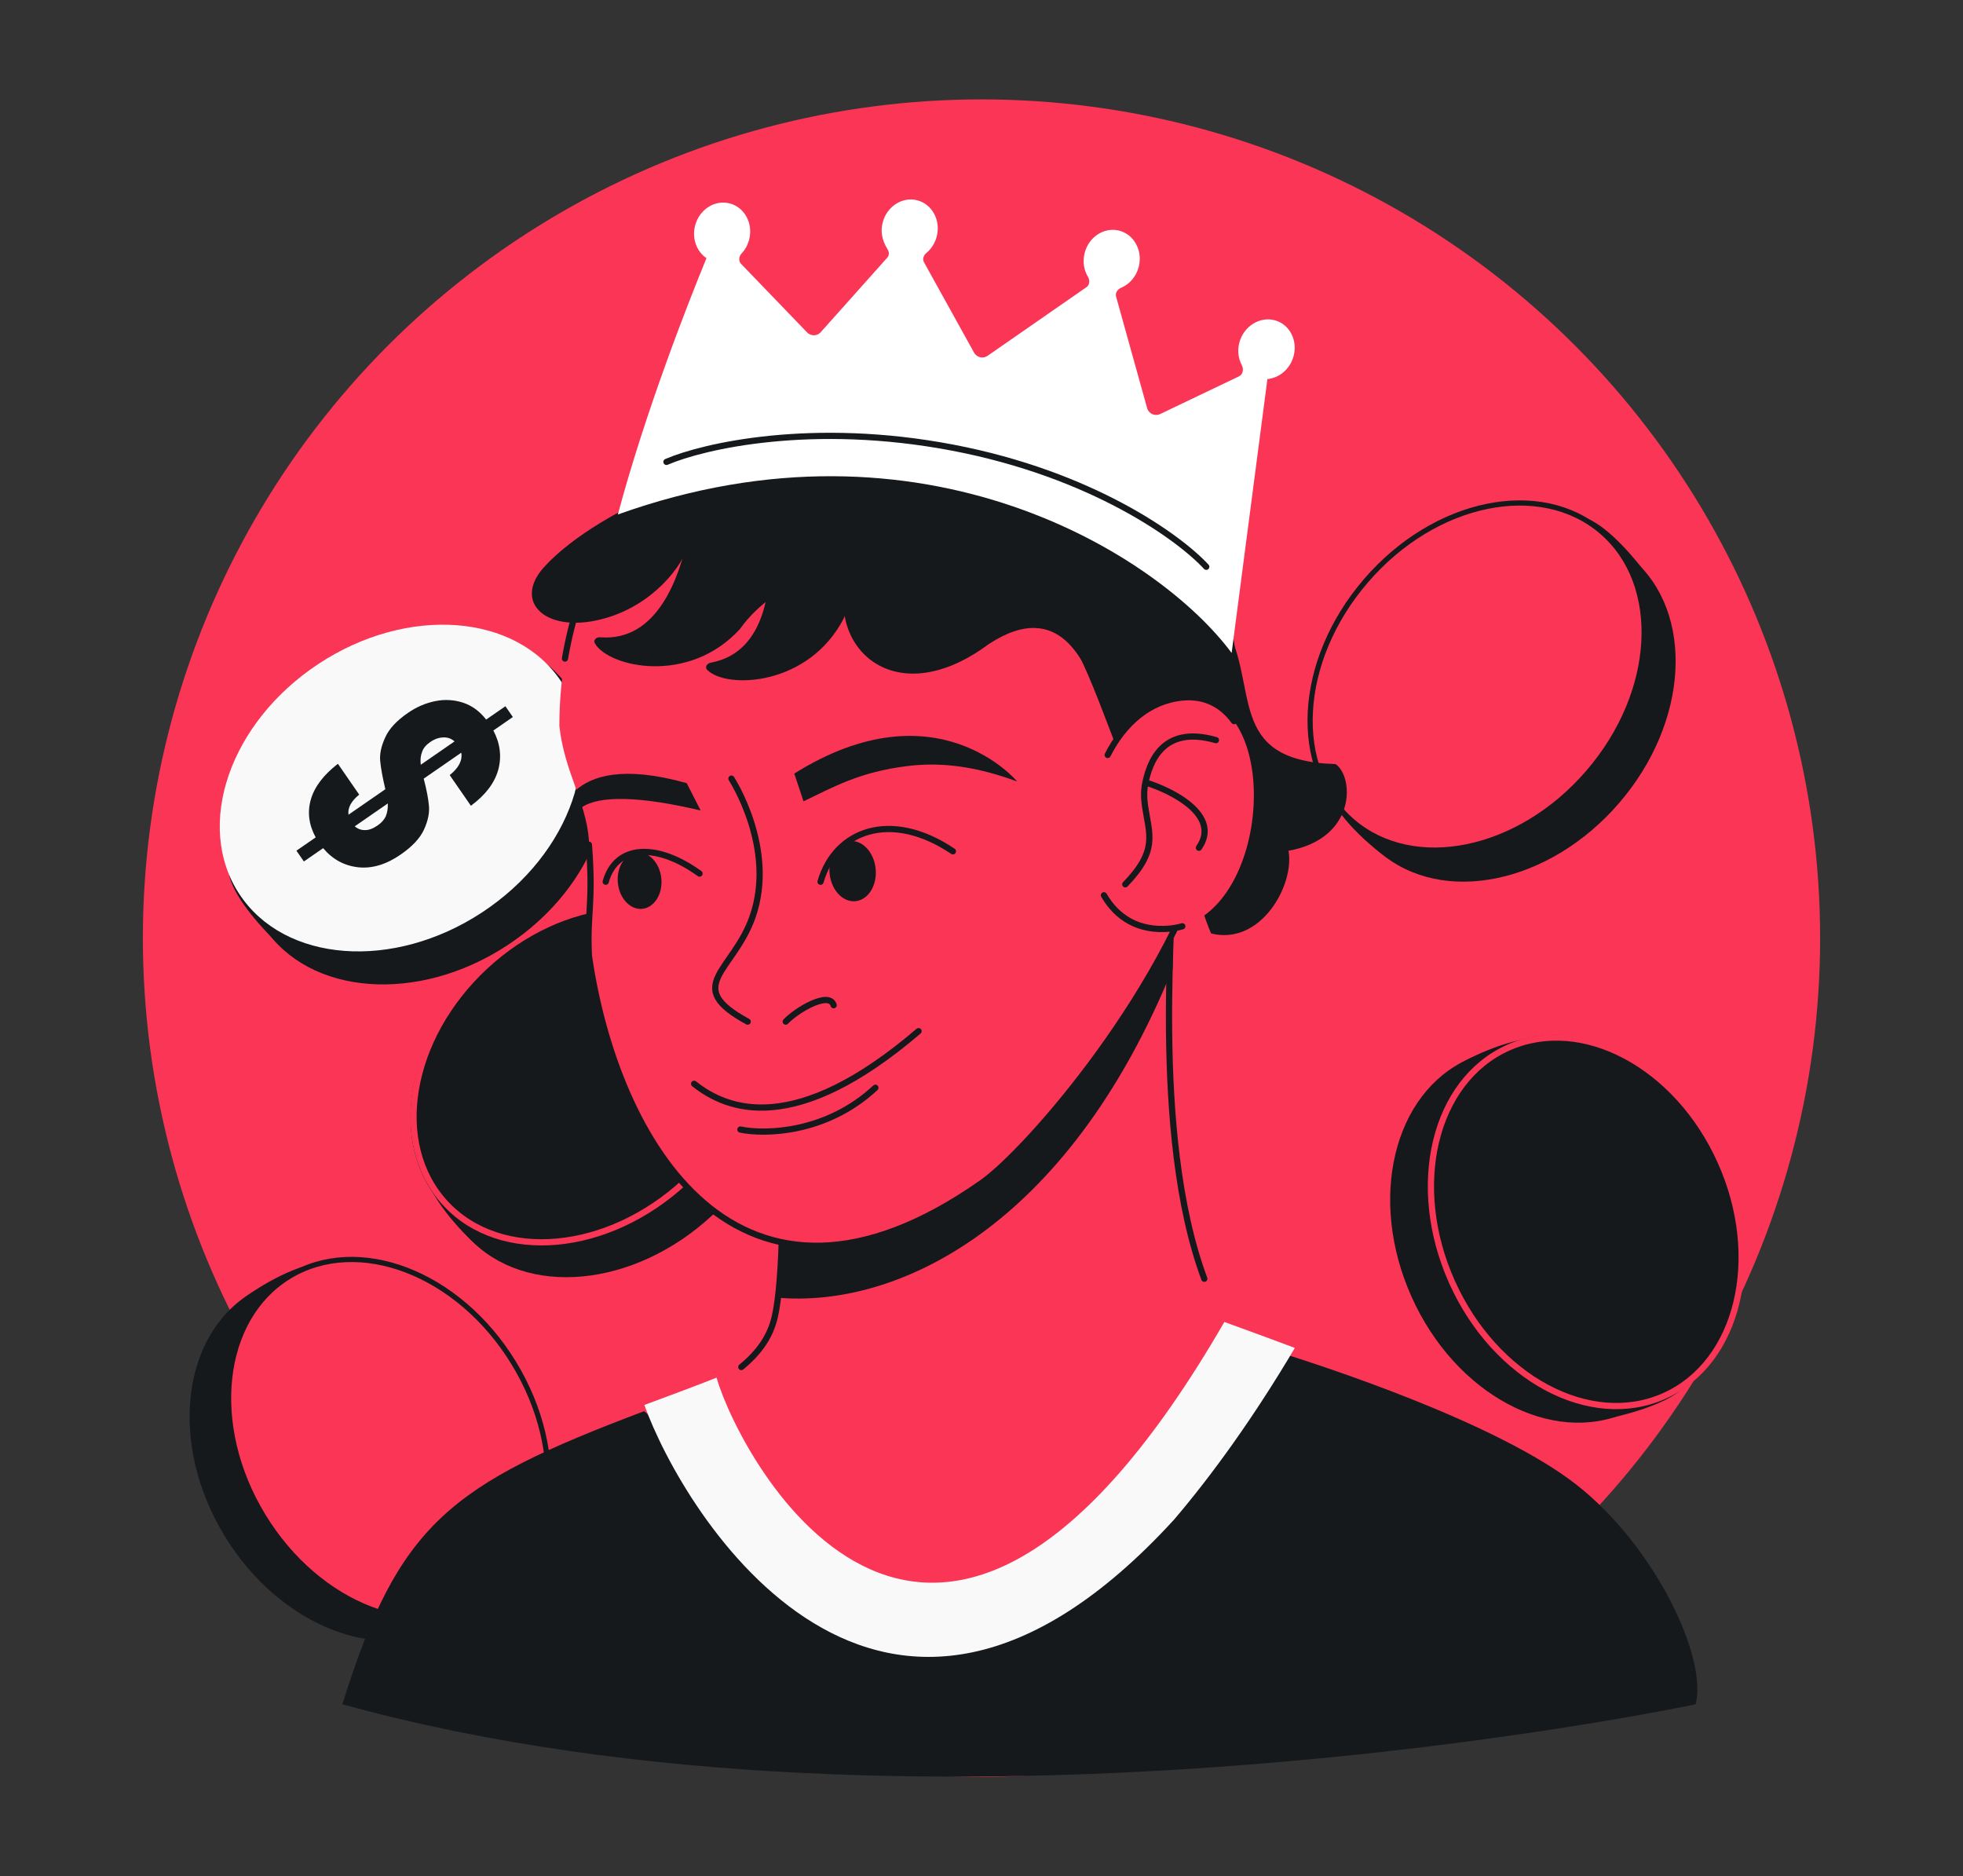 <svg width="632" height="604" viewBox="0 0 632 604" fill="none" xmlns="http://www.w3.org/2000/svg">
<rect x="0" y="0" width="632" height="604" fill="#333333" stroke="none"/>
<g clip-path="url(#clip0_2052_299)">
<circle cx="316" cy="302" r="270" fill="#FA3556"/>
<path d="M163.86 320.783C189.092 297.355 224.195 294.139 242.266 313.601C260.337 333.062 254.532 367.832 229.3 391.26C204.068 414.688 168.965 417.904 150.894 398.443C132.823 378.981 138.629 344.212 163.86 320.783Z" fill="#16191C"/>
<path d="M137.399 378.887C138.77 386.161 150.276 398.798 154.836 401.802L158.946 385.54C151.192 380.291 136.028 371.613 137.399 378.887Z" fill="#16191C"/>
<path d="M229.177 299.087C236.04 302.702 243.784 314.569 246.797 320.051L240.617 323.781C233.944 314.043 222.313 295.471 229.177 299.087Z" fill="#16191C"/>
<path d="M143.302 387.583C125.673 368.598 131.173 334.365 156.224 311.104C181.275 287.843 215.821 284.893 233.45 303.878C251.079 322.864 245.579 357.097 220.528 380.357C195.477 403.618 160.93 406.569 143.302 387.583Z" fill="#FA3556" stroke="#16191C" stroke-width="1.669"/>
<path d="M156.213 311.091C181.016 288.06 215.524 284.899 233.288 304.031C251.052 323.162 245.345 357.341 220.542 380.372C195.738 403.403 161.231 406.564 143.466 387.433C125.702 368.301 131.409 334.122 156.213 311.091Z" fill="#16191C"/>
<path d="M156.213 311.091C181.016 288.06 215.524 284.899 233.288 304.031C251.052 323.162 245.345 357.341 220.542 380.372C195.738 403.403 161.231 406.564 143.466 387.433C125.702 368.301 131.409 334.122 156.213 311.091Z" stroke="#FA3556" stroke-width="2"/>
<path d="M448.431 195.74C470.897 169.648 505.424 162.542 525.55 179.87C545.675 197.198 543.778 232.398 521.313 258.491C498.847 284.583 464.32 291.688 444.195 274.36C424.069 257.032 425.966 221.833 448.431 195.74Z" fill="#16191C"/>
<path d="M428.606 256.43C430.778 263.506 443.62 274.782 448.486 277.26L450.759 260.641C442.469 256.289 426.433 249.353 428.606 256.43Z" fill="#16191C"/>
<path d="M510.925 166.904C518.149 169.733 527.166 180.664 530.771 185.776L525.045 190.171C517.329 181.237 503.702 164.076 510.925 166.904Z" fill="#16191C"/>
<path d="M435.44 264.414C415.807 247.51 417.46 212.877 439.765 186.972C462.069 161.066 496.072 154.286 515.706 171.19C535.339 188.094 533.686 222.727 511.381 248.633C489.076 274.539 455.074 281.319 435.44 264.414Z" fill="#FA3556" stroke="#16191C" stroke-width="1.669"/>
<path d="M441.818 188.739C462.629 164.569 494.612 157.988 513.255 174.039C531.897 190.09 530.14 222.696 509.33 246.866C488.52 271.036 456.537 277.618 437.894 261.567C419.251 245.516 421.008 212.91 441.818 188.739Z" fill="#FA3556"/>
<path d="M542.205 378.102C556.314 409.511 548.113 443.794 523.887 454.676C499.662 465.558 468.586 448.919 454.477 417.511C440.368 386.103 448.569 351.82 472.795 340.937C497.02 330.055 528.097 346.694 542.205 378.102Z" fill="#16191C"/>
<path d="M495.643 334.419C488.313 333.388 472.657 340.238 468.35 343.595L482.438 352.698C489.894 347.035 502.973 335.451 495.643 334.419Z" fill="#16191C"/>
<path d="M541.83 446.927C536.206 452.27 522.484 455.803 516.325 456.902L514.772 449.852C526.135 446.651 547.454 441.584 541.83 446.927Z" fill="#16191C"/>
<path d="M485.514 337.225C509.147 326.609 539.813 342.787 553.821 373.97C567.829 405.153 559.555 438.824 535.922 449.44C512.289 460.056 481.623 443.878 467.616 412.694C453.608 381.511 461.881 347.841 485.514 337.225Z" fill="#FA3556" stroke="#16191C" stroke-width="1.669"/>
<path d="M553.939 373.918C567.841 404.866 559.76 438.647 535.889 449.37C512.019 460.093 481.397 443.697 467.495 412.749C453.593 381.801 461.674 348.019 485.545 337.296C509.416 326.573 540.037 342.969 553.939 373.918Z" fill="#16191C"/>
<path d="M553.939 373.918C567.841 404.866 559.76 438.647 535.889 449.37C512.019 460.093 481.397 443.697 467.495 412.749C453.593 381.801 461.674 348.019 485.545 337.296C509.416 326.573 540.037 342.969 553.939 373.918Z" stroke="#FA3556" stroke-width="2"/>
<path d="M154.433 444.404C172.355 473.804 168.501 508.843 145.825 522.667C123.149 536.49 90.237 523.864 72.315 494.464C54.393 465.065 58.247 430.026 80.923 416.202C103.599 402.379 136.51 415.005 154.433 444.404Z" fill="#16191C"/>
<path d="M102.778 406.881C95.376 406.773 80.698 415.526 76.845 419.394L91.959 426.667C98.649 420.116 110.179 406.989 102.778 406.881Z" fill="#16191C"/>
<path d="M162.659 512.737C157.747 518.741 144.573 523.96 138.6 525.82L136.179 519.019C147.052 514.424 167.572 506.733 162.659 512.737Z" fill="#16191C"/>
<path d="M93.079 410.93C115.2 397.444 147.647 409.664 165.441 438.853C183.235 468.042 179.233 502.482 157.112 515.968C134.99 529.454 102.543 517.233 84.749 488.044C66.955 458.856 70.957 424.415 93.079 410.93Z" fill="#FA3556" stroke="#16191C" stroke-width="1.669"/>
<path d="M163.128 440.264C179.729 467.497 176.16 499.955 155.154 512.76C134.149 525.565 103.662 513.869 87.061 486.636C70.459 459.403 74.028 426.945 95.034 414.14C116.039 401.335 146.526 413.031 163.128 440.264Z" fill="#FA3556"/>
<path d="M110.53 223.944C81.769 242.873 70.29 276.203 84.891 298.386C99.492 320.57 134.644 323.208 163.405 304.278C192.166 285.348 203.645 252.019 189.044 229.835C174.443 207.651 139.291 205.014 110.53 223.944Z" fill="#16191C"/>
<path d="M173.263 212.073C180.001 215.136 189.536 229.319 191.368 234.463L174.595 234.584C171.343 225.804 166.524 209.01 173.263 212.073Z" fill="#16191C"/>
<path d="M73.91 282.218C75.788 289.745 85.471 300.091 90.078 304.323L95.172 299.208C87.302 290.409 72.032 274.692 73.91 282.218Z" fill="#16191C"/>
<path d="M102.596 213.691C73.953 232.544 62.521 265.737 77.062 287.83C91.603 309.923 126.611 312.55 155.255 293.697C183.899 274.845 195.331 241.652 180.789 219.559C166.248 197.465 131.24 194.838 102.596 213.691Z" fill="#F9F9F9"/>
<path d="M131.302 229.526C134.108 227.586 137.073 226.312 140.196 225.702C143.243 225.092 146.232 225.27 149.161 226.236C152.015 227.201 154.468 229.005 156.52 231.646L162.72 227.361L165.119 230.831L158.842 235.169C161.031 239.318 161.559 243.52 160.428 247.774C159.245 252.063 156.305 255.938 151.608 259.398L144.788 249.53C147.7 247.197 148.94 244.79 148.508 242.311L136.414 250.67C137.342 254.195 137.908 257.142 138.113 259.511C138.293 261.844 137.748 264.383 136.479 267.13C135.21 269.876 132.713 272.537 128.988 275.112C124.344 278.321 119.782 279.685 115.302 279.203C110.796 278.685 107.041 276.633 104.035 273.048L97.835 277.334L95.437 273.863L101.637 269.578C99.422 265.501 98.905 261.425 100.086 257.35C101.266 253.276 104.167 249.455 108.789 245.887L115.647 255.809C113.042 257.93 111.892 260.087 112.2 262.277L124.065 254.077C123.165 250.266 122.612 247.23 122.406 244.968C122.201 242.707 122.732 240.203 124.001 237.456C125.194 234.709 127.628 232.065 131.302 229.526ZM121.593 265.721C122.869 264.839 123.753 263.827 124.246 262.686C124.713 261.508 124.917 260.165 124.856 258.658L114.216 266.012C115.171 266.848 116.282 267.255 117.549 267.234C118.765 267.248 120.113 266.744 121.593 265.721ZM146.34 238.682C145.335 237.774 144.135 237.348 142.741 237.404C141.322 237.423 139.898 237.927 138.469 238.914C137.142 239.831 136.283 240.879 135.891 242.058C135.423 243.236 135.283 244.615 135.47 246.195L146.34 238.682Z" fill="#16191C"/>
<path d="M394.186 425.58C368.465 381.03 378.412 292.429 377.579 278.166C372.091 184.156 259.811 203.364 249.623 264.535C249.964 310.617 254.897 399.775 249.458 423.87C242.66 453.988 187.02 453.203 164.112 492.881C133.362 546.141 473.8 563.475 394.186 425.58Z" fill="#FA3556"/>
<path d="M545.928 548.653C545.928 548.653 299.739 601.06 110.236 548.653C128.294 490.565 144.744 477.928 207.374 454.305L257.785 496.588L308.908 518.217L352.165 496.588L406.858 433.823C427.504 440.046 482.325 458.258 507.493 477.928C532.661 497.598 549.86 533.595 545.928 548.653Z" fill="#16191C"/>
<path d="M249.624 264.535C247.217 372.145 252.574 373.94 251.673 400.403C251.462 406.586 250.353 417.764 250.353 417.764C288.672 421.112 343.552 395.263 377.543 311.819C377.317 286.924 377.897 283.617 377.579 278.166C372.091 184.156 259.812 203.364 249.624 264.535Z" fill="#16191C"/>
<path d="M238.668 440.086C244.064 435.677 247.955 430.529 249.458 423.87C254.897 399.775 249.964 310.617 249.624 264.535C259.812 203.364 372.091 184.156 377.579 278.166C378.332 291.063 370.272 364.74 387.737 411.67" stroke="#16191C" stroke-width="2" stroke-linecap="round" stroke-linejoin="round"/>
<path d="M282.662 114.862C341.934 109.438 394.382 153.09 399.806 212.362C401.573 231.663 398.133 250.24 390.647 266.705C377.555 316.981 330.994 370.36 316.139 380.793C241.666 433.098 202.559 374.156 191.271 317.423C189.993 310.999 189.778 304.419 190.159 297.88C190.751 287.733 190.79 285.83 189.604 270.409C188.64 257.868 181.655 248.397 180.093 233.668C180.093 169.804 225.927 120.055 282.662 114.862Z" fill="#FA3556"/>
<path d="M189.604 271.952C191.095 291.341 188.915 294.017 189.604 307.723C198.197 367.042 237.402 436.092 316.139 380.793C330.994 370.36 377.555 316.981 390.647 266.705C398.133 250.24 399.141 234.337 397.374 215.036C391.95 155.764 341.934 109.438 282.662 114.863C232.525 119.451 190.901 158.835 181.897 212.006" stroke="#16191C" stroke-width="2" stroke-linecap="round" stroke-linejoin="round"/>
<path d="M414.837 273.888C436.983 269.874 435.856 249.847 429.985 245.982C393.951 244.887 405.943 220.603 394.077 200.522C393.17 208.506 376.832 209.765 375.597 223.583C373.201 250.4 386.355 292.725 389.927 300.513C405.895 304.481 416.844 284.961 414.837 273.888Z" fill="#16191C"/>
<path d="M400.532 224.752L358.801 238.792C353.481 225.178 351.33 218.305 343.097 202.009C320.687 177.265 230.098 155.661 184.416 197.024C186.409 181.678 223.38 139.843 273.799 127.831C383.233 101.76 387.151 203.148 400.532 224.752Z" fill="#16191C"/>
<path d="M223.478 348.91C234.182 357.442 255.966 366.004 295.74 331.956" stroke="#16191C" stroke-width="2" stroke-linecap="round" stroke-linejoin="round"/>
<path d="M238.37 363.631C246.271 365.279 266.025 364.898 281.838 350.184" stroke="#16191C" stroke-width="2" stroke-linecap="round" stroke-linejoin="round"/>
<path d="M235.482 250.663C235.482 250.663 250.076 273.096 242.264 295.208C236.021 312.878 219.597 317.405 240.723 328.892M252.965 328.892C256.485 325.149 267.022 318.934 268.4 323.605" stroke="#16191C" stroke-width="2" stroke-linecap="round" stroke-linejoin="round"/>
<path d="M264.183 283.856C268.91 267.423 286.714 260.531 306.801 274.064M195.012 283.856C198.407 271.705 211.636 271.391 225.223 281.236" stroke="#16191C" stroke-width="2" stroke-linecap="round" stroke-linejoin="round"/>
<ellipse cx="205.921" cy="283.516" rx="7.033" ry="9.102" transform="rotate(-5.229 205.921 283.516)" fill="#16191C"/>
<ellipse cx="274.51" cy="280.443" rx="7.447" ry="9.722" transform="rotate(-5.229 274.51 280.443)" fill="#16191C"/>
<path d="M191.748 199.787C208.09 196.433 218.44 184.216 221.36 176.431L211.652 159.22C201.942 162.648 184.151 172.519 175.095 182.64C165.384 193.493 175.095 203.204 191.748 199.787Z" fill="#16191C"/>
<path d="M255.724 249.037C301.507 220.38 327.395 251.487 327.469 251.577C314.053 246.632 302.868 245.278 291.995 246.632C276.683 248.539 268.23 253.411 258.699 257.971L255.724 249.037ZM185.214 254.561C190.345 249.837 200.604 246.351 221.088 252.121L225.588 260.929C206.289 256.334 192.964 255.989 187.335 259.895L185.214 254.561Z" fill="#16191C"/>
<path d="M376.597 298.955C338.361 302.455 344.815 227.84 380.753 224.551C413.983 221.51 409.827 295.914 376.597 298.955Z" fill="#FA3556"/>
<path d="M391.483 238.271C373.832 233.18 370.04 246.156 368.78 251.885M362.29 284.694C372.846 273.777 370.019 268.654 368.666 259.624C368.261 256.923 368.242 254.331 368.78 251.885M368.78 251.885C377.516 254.573 393.19 262.541 385.993 272.913" stroke="#16191C" stroke-width="2" stroke-linecap="round" stroke-linejoin="round"/>
<path d="M397.308 232.153C393.529 226.942 388.04 223.884 380.753 224.551C369.859 225.548 361.675 233.099 356.623 243.041M380.654 298.199C379.354 298.571 378.001 298.827 376.597 298.955C366.536 299.876 359.569 295.389 355.42 288.216" stroke="#16191C" stroke-width="2" stroke-linecap="round" stroke-linejoin="round"/>
<path d="M394.187 425.579C401.855 428.357 409.434 431.142 416.887 433.927C403.576 456.414 390.202 474.88 378.012 489.192C283.331 592.639 219.737 486.716 207.455 452.301C216.401 448.966 224.429 446.022 230.691 443.503C238.287 469.759 300.486 587.709 394.187 425.579Z" fill="#F9F9F9"/>
<path d="M193.237 205.158C211.959 206.669 218.807 185.052 221.353 173.448L313.585 167.693C341.225 167.693 260.302 171.018 238.291 202.43C221.799 220.63 195.947 214.806 191.521 207.113C190.901 206.036 191.997 205.058 193.237 205.158Z" fill="#16191C"/>
<path d="M228.849 213.332C247.325 209.947 248.347 187.294 247.804 175.427L271.664 163.857L313.859 179.285C300.559 182.477 284.798 163.002 271.664 199.04C260.442 220.887 233.963 221.95 227.697 215.664C226.82 214.784 227.626 213.556 228.849 213.332Z" fill="#16191C"/>
<path d="M352.882 222.274C349.69 215.358 341.934 191.816 318.302 207.378C285.458 231.749 262.158 204.266 275.302 179.472C275.302 179.472 290.793 162.279 330.538 174.926C365.651 186.098 352.882 222.274 352.882 222.274Z" fill="#16191C"/>
<path d="M284.181 71.639C285.523 66.443 290.508 63.237 295.314 64.479C300.121 65.721 302.928 70.94 301.586 76.136C301.018 78.334 299.798 80.175 298.215 81.474C297.339 82.194 296.937 83.433 297.486 84.425L313.617 113.536C314.478 115.089 316.492 115.559 317.951 114.546L349.79 92.451C350.835 91.726 350.931 90.214 350.274 89.124C348.962 86.95 348.501 84.179 349.215 81.415C350.558 76.219 355.542 73.013 360.349 74.254C365.155 75.496 367.963 80.716 366.621 85.912C365.798 89.099 363.603 91.536 360.921 92.657C359.801 93.126 359.003 94.302 359.328 95.471L369.327 131.391C369.827 133.188 371.828 134.098 373.511 133.293L398.933 121.144C400.212 120.533 400.471 118.783 399.8 117.534C398.506 115.125 398.257 112.078 399.371 109.199C401.308 104.194 406.632 101.589 411.262 103.381C415.891 105.173 418.074 110.683 416.137 115.688C414.72 119.348 411.492 121.721 408.05 122.034L396.529 210.209C373.468 179.023 297.49 130.312 198.924 165.627C207.855 132.25 221.569 97.455 227.449 83.112C224.304 80.976 222.714 76.802 223.789 72.64C225.131 67.444 230.115 64.238 234.922 65.479C239.729 66.72 242.537 71.939 241.195 77.135C240.745 78.879 239.884 80.398 238.758 81.6C237.892 82.523 237.699 84.012 238.577 84.924L259.854 107.019C261.134 108.348 263.299 108.218 264.41 106.745L285.658 82.952C286.286 82.25 286.326 81.209 285.832 80.407C283.654 76.867 283.557 74.052 284.181 71.639Z" fill="white"/>
<path d="M214.568 148.699C226.461 143.584 261.527 135.501 306.644 144.095C351.761 152.689 379.92 173.252 388.361 182.46" stroke="#16191C" stroke-width="2" stroke-linecap="round" stroke-linejoin="round"/>
</g>
<defs>
<clipPath id="clip0_2052_299">
<rect x="32" y="32" width="568" height="540" rx="48" fill="white"/>
</clipPath>
</defs>
</svg>
